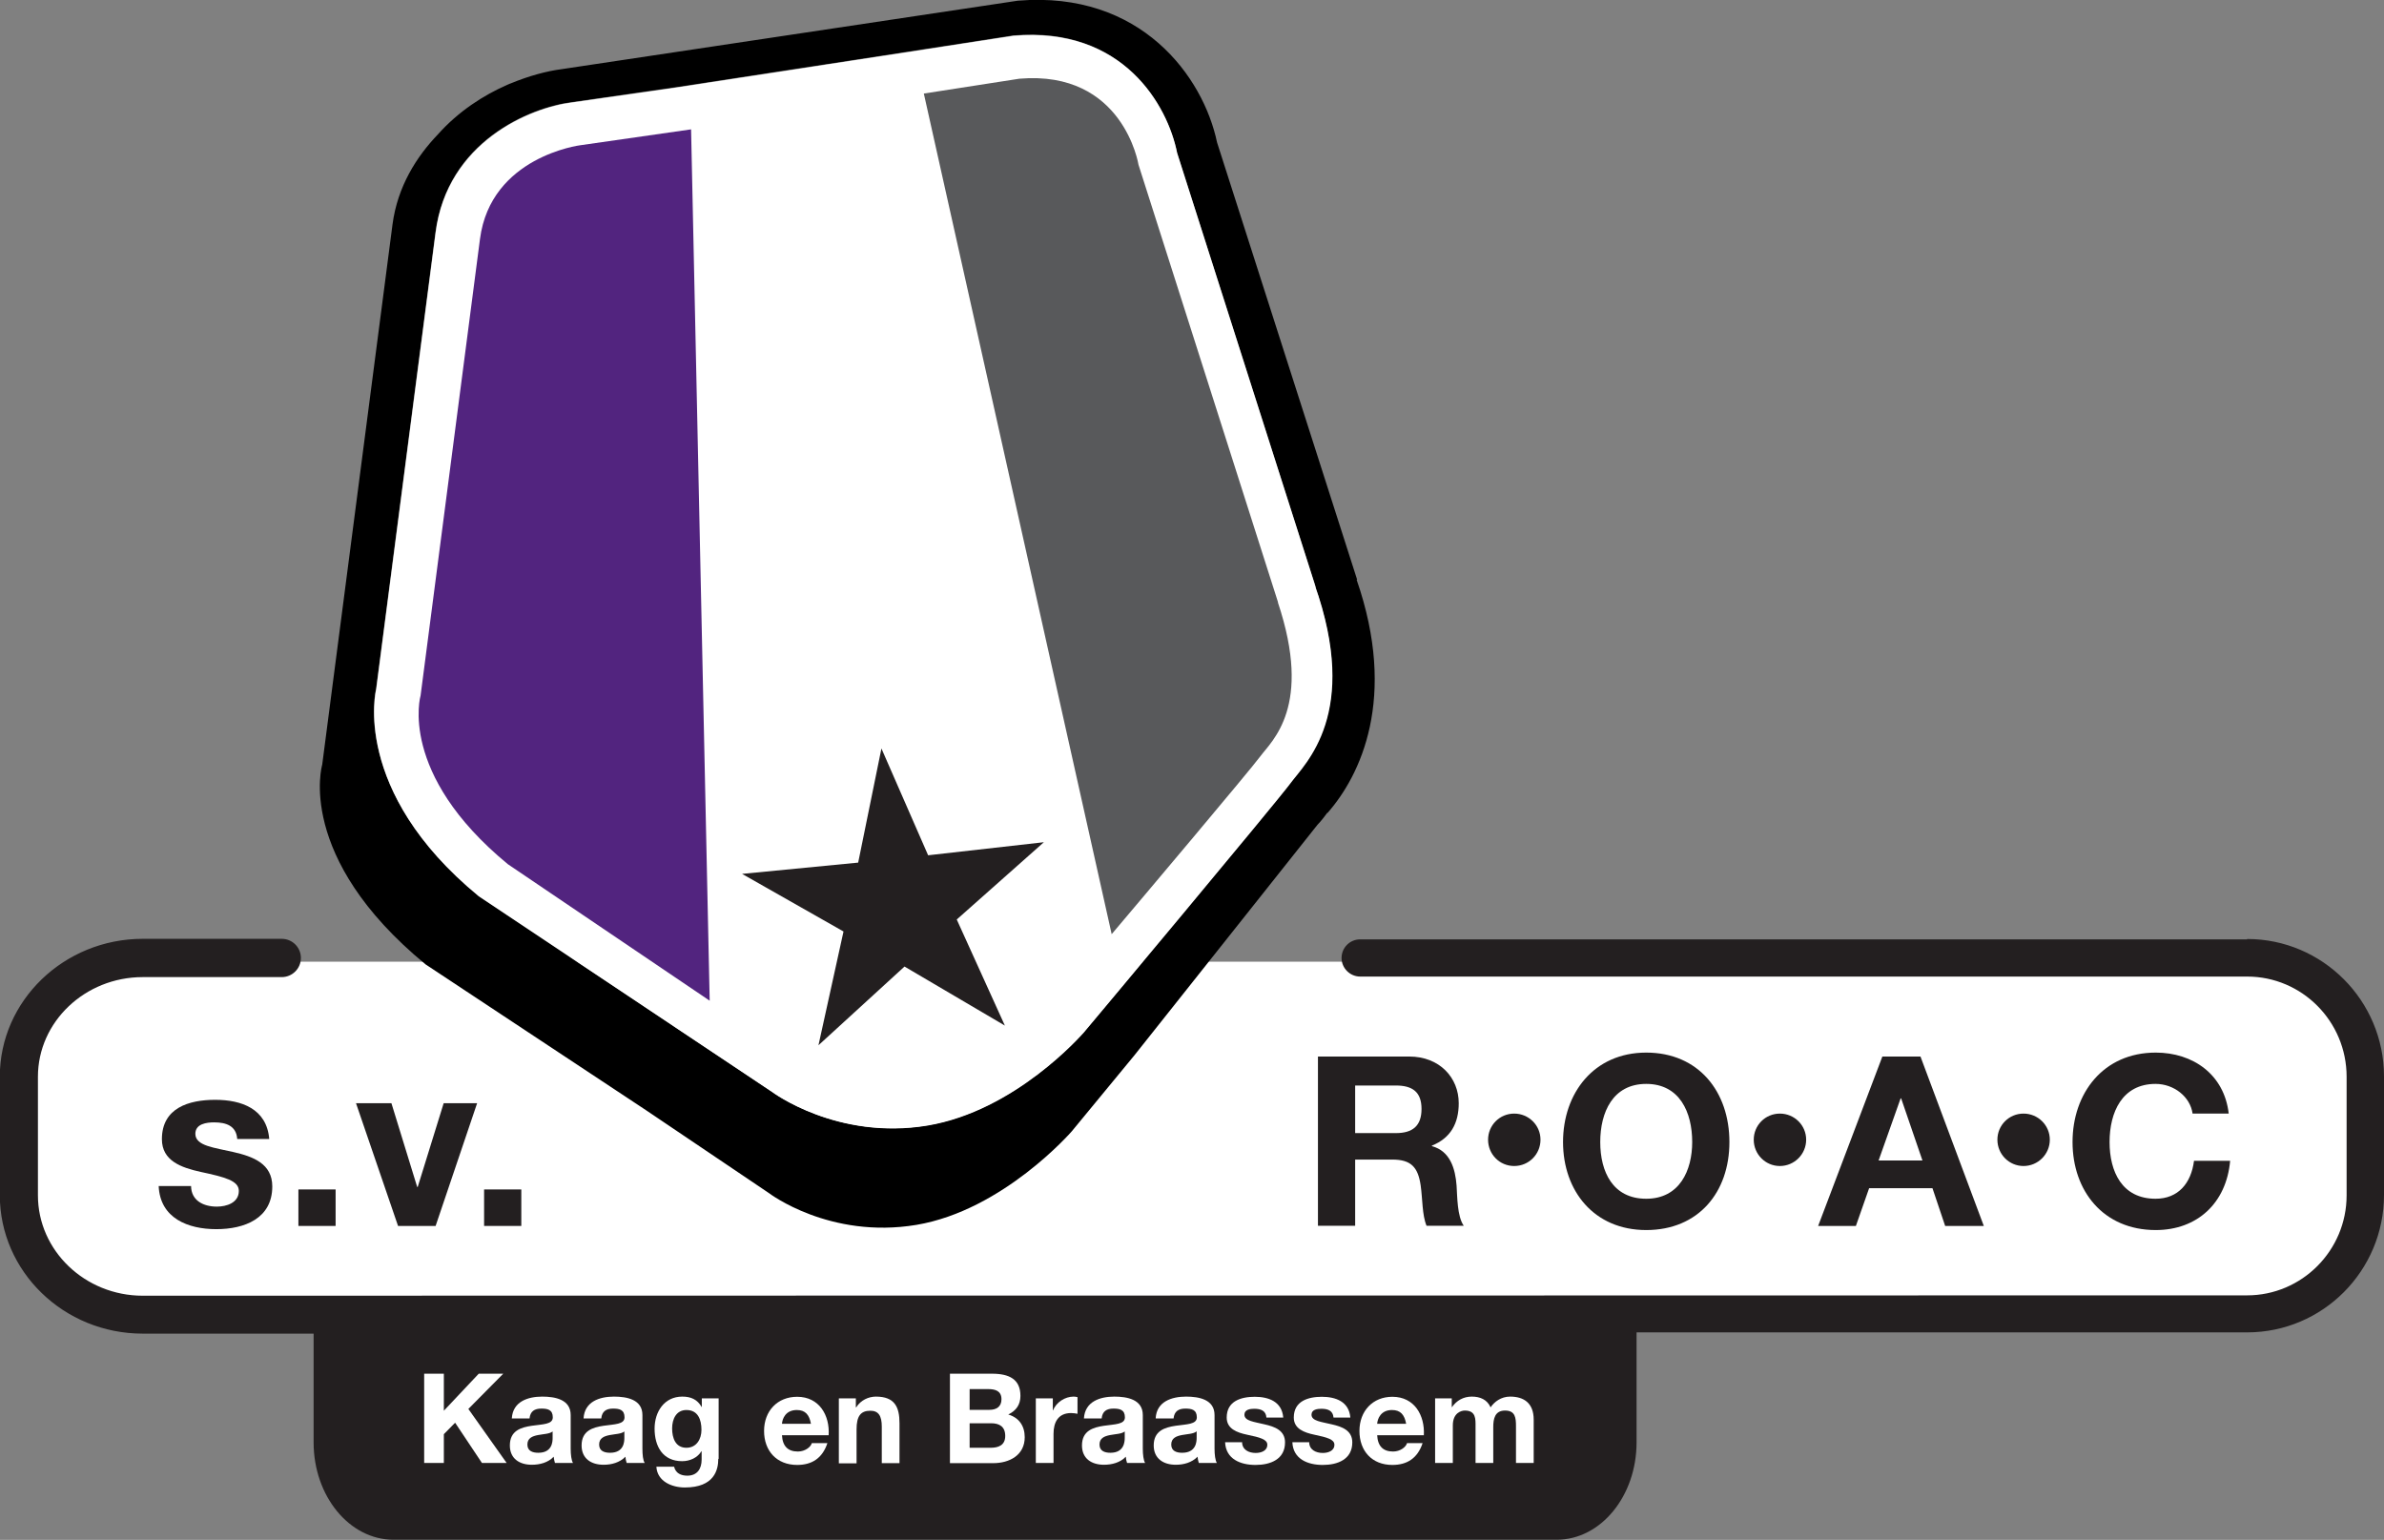 <?xml version="1.0" encoding="UTF-8"?>
<svg id="Laag_2" data-name="Laag 2" xmlns="http://www.w3.org/2000/svg" viewBox="0 0 133.26 86.08">
  <rect x="0" y="0" width="133.26" height="86.08" fill="#808080" stroke="none"/>
  <defs>
    <style>
      .cls-1 {
        fill: #52247f;
      }

      .cls-1, .cls-2, .cls-3, .cls-4, .cls-5 {
        stroke-width: 0px;
      }

      .cls-2 {
        fill: #58595b;
      }

      .cls-4 {
        fill: #fff;
      }

      .cls-5 {
        fill: #231f20;
      }
    </style>
  </defs>
  <g id="Layer_2" data-name="Layer 2">
    <g>
      <path class="cls-4" d="m82.29,73.45l-74.54-.04c-3.82,0-6.92-2.93-6.92-6.55v-6.54c0-3.62,3.1-6.56,6.92-6.56h117.62c3.65,0,6.6,2.94,6.6,6.56v6.54c0,3.62-2.96,6.56-6.6,6.56h-48.37"/>
      <path class="cls-5" d="m125.61,52.51h-49.58c-.58,0-1.04.47-1.04,1.04s.47,1.04,1.04,1.04h49.58c3.07,0,5.56,2.51,5.56,5.6v6.63c0,3.08-2.5,5.59-5.56,5.59l-117.63.02c-3.23,0-5.86-2.52-5.86-5.61v-6.63c0-3.07,2.63-5.57,5.86-5.57h7.77c.59,0,1.07-.48,1.07-1.07s-.48-1.07-1.07-1.07h-7.77c-4.4,0-7.99,3.46-7.99,7.7v6.63c0,4.27,3.58,7.74,7.99,7.74h9.55v6.08c0,3,2,5.44,4.46,5.44h65.03c2.46,0,4.46-2.44,4.46-5.44v-6.15h34.13c4.22,0,7.65-3.44,7.65-7.68v-6.63c0-4.23-3.43-7.68-7.65-7.68Z"/>
      <g id="Tekst">
        <path class="cls-4" d="m23.71,76.79h1.1v2.07l1.95-2.07h1.37l-1.95,1.97,2.14,3.02h-1.38l-1.5-2.25-.63.64v1.61h-1.1v-4.99Z"/>
        <path class="cls-4" d="m28.61,79.28c.06-.93.89-1.21,1.7-1.21.72,0,1.59.16,1.59,1.03v1.88c0,.33.04.66.13.8h-1.01c-.03-.11-.06-.23-.07-.35-.31.33-.78.45-1.22.45-.69,0-1.23-.34-1.23-1.08,0-.82.61-1.01,1.23-1.1.61-.09,1.17-.07,1.17-.47,0-.43-.29-.49-.64-.49-.38,0-.62.15-.66.55h-.99Zm2.29.73c-.17.15-.52.15-.83.21-.31.06-.59.17-.59.53s.29.46.61.46c.78,0,.8-.62.8-.83v-.37Z"/>
        <path class="cls-4" d="m32.62,79.28c.06-.93.89-1.21,1.7-1.21.72,0,1.59.16,1.59,1.03v1.88c0,.33.03.66.13.8h-1.01c-.04-.11-.06-.23-.07-.35-.32.33-.78.45-1.22.45-.69,0-1.23-.34-1.23-1.08,0-.82.62-1.01,1.23-1.1.61-.09,1.17-.07,1.17-.47,0-.43-.29-.49-.64-.49-.38,0-.62.15-.66.55h-.99Zm2.29.73c-.17.15-.52.15-.83.21-.31.06-.59.17-.59.53s.29.46.61.46c.78,0,.8-.62.8-.83v-.37Z"/>
        <path class="cls-4" d="m40.15,81.55c0,.6-.21,1.6-1.87,1.6-.71,0-1.54-.33-1.59-1.16h.99c.09.37.39.5.74.5.55,0,.8-.38.8-.9v-.47h-.01c-.22.37-.65.56-1.08.56-1.08,0-1.54-.82-1.54-1.82,0-.94.54-1.79,1.55-1.79.48,0,.84.16,1.08.58h.01v-.48h.94v3.38Zm-.94-1.62c0-.58-.2-1.11-.84-1.11-.56,0-.8.49-.8,1.03s.19,1.08.8,1.08c.56,0,.84-.48.84-1Z"/>
        <path class="cls-4" d="m43.71,80.22c.03.63.34.92.89.92.4,0,.72-.25.78-.47h.87c-.28.85-.87,1.22-1.69,1.22-1.14,0-1.85-.78-1.85-1.9s.75-1.91,1.85-1.91c1.23,0,1.83,1.03,1.76,2.15h-2.61Zm1.62-.63c-.09-.5-.31-.77-.79-.77-.63,0-.81.49-.83.77h1.62Z"/>
        <path class="cls-4" d="m46.9,78.17h.94v.5h.02c.25-.4.69-.6,1.1-.6,1.06,0,1.32.59,1.32,1.49v2.23h-.99v-2.04c0-.6-.18-.89-.64-.89-.54,0-.77.3-.77,1.04v1.9h-.99v-3.62Z"/>
        <path class="cls-4" d="m53.1,76.79h2.35c.95,0,1.59.3,1.59,1.24,0,.49-.24.83-.68,1.04.61.18.92.65.92,1.27,0,1.01-.86,1.45-1.76,1.45h-2.42v-4.99Zm1.1,2.02h1.11c.38,0,.67-.17.67-.59,0-.48-.36-.57-.75-.57h-1.03v1.17Zm0,2.12h1.18c.43,0,.81-.14.81-.66s-.32-.71-.79-.71h-1.2v1.37Z"/>
        <path class="cls-4" d="m57.91,78.17h.94v.67h.01c.18-.45.67-.77,1.15-.77.07,0,.15.01.22.03v.93c-.09-.02-.24-.04-.36-.04-.73,0-.98.53-.98,1.16v1.63h-.99v-3.62Z"/>
        <path class="cls-4" d="m60.59,79.28c.06-.93.89-1.21,1.7-1.21.72,0,1.59.16,1.59,1.03v1.88c0,.33.04.66.13.8h-1.01c-.04-.11-.06-.23-.07-.35-.31.33-.78.45-1.22.45-.69,0-1.23-.34-1.23-1.08,0-.82.62-1.01,1.23-1.1.61-.09,1.17-.07,1.17-.47,0-.43-.29-.49-.64-.49-.38,0-.62.15-.66.55h-.99Zm2.29.73c-.17.15-.52.15-.83.21-.31.06-.59.17-.59.53s.29.46.61.46c.77,0,.8-.62.8-.83v-.37Z"/>
        <path class="cls-4" d="m64.6,79.28c.05-.93.89-1.21,1.7-1.21.72,0,1.59.16,1.59,1.03v1.88c0,.33.04.66.13.8h-1.01c-.03-.11-.06-.23-.07-.35-.32.33-.78.45-1.22.45-.68,0-1.23-.34-1.23-1.08,0-.82.62-1.01,1.23-1.1.61-.09,1.18-.07,1.18-.47,0-.43-.29-.49-.64-.49-.38,0-.62.15-.66.55h-.99Zm2.29.73c-.17.15-.52.15-.83.21-.31.06-.59.17-.59.53s.29.46.61.46c.78,0,.81-.62.81-.83v-.37Z"/>
        <path class="cls-4" d="m69.43,80.61c0,.43.37.61.76.61.29,0,.65-.11.65-.46,0-.3-.41-.41-1.13-.56-.57-.12-1.14-.33-1.14-.96,0-.92.8-1.16,1.57-1.16s1.52.27,1.59,1.16h-.94c-.03-.39-.32-.49-.68-.49-.22,0-.55.04-.55.33,0,.36.56.4,1.12.54.58.13,1.15.34,1.15,1.01,0,.95-.82,1.26-1.65,1.26s-1.66-.32-1.7-1.27h.94Z"/>
        <path class="cls-4" d="m73.18,80.61c0,.43.37.61.76.61.29,0,.65-.11.65-.46,0-.3-.41-.41-1.12-.56-.57-.12-1.15-.33-1.15-.96,0-.92.8-1.16,1.57-1.16s1.52.27,1.59,1.16h-.94c-.03-.39-.32-.49-.68-.49-.22,0-.55.04-.55.33,0,.36.56.4,1.13.54.58.13,1.15.34,1.15,1.01,0,.95-.82,1.26-1.65,1.26s-1.66-.32-1.7-1.27h.95Z"/>
        <path class="cls-4" d="m76.98,80.22c.03.63.34.92.89.92.4,0,.72-.25.78-.47h.87c-.28.85-.87,1.22-1.69,1.22-1.14,0-1.84-.78-1.84-1.9s.75-1.91,1.84-1.91c1.23,0,1.82,1.03,1.76,2.15h-2.61Zm1.62-.63c-.09-.5-.31-.77-.79-.77-.63,0-.81.49-.83.77h1.62Z"/>
        <path class="cls-4" d="m80.21,78.17h.94v.49h.01c.26-.37.64-.59,1.11-.59s.86.17,1.05.6c.21-.31.59-.6,1.09-.6.77,0,1.32.36,1.32,1.29v2.42h-.99v-2.05c0-.48-.04-.88-.61-.88s-.66.46-.66.92v2.01h-.99v-2.03c0-.42.03-.9-.6-.9-.2,0-.67.13-.67.83v2.1h-.99v-3.62Z"/>
      </g>
      <g>
        <path class="cls-3" d="m75.86,32.4l-7.83-24.44c-.76-3.64-4.23-8.5-11.14-7.92l-25.52,3.83c-.78.1-1.78.36-2.84.8h-.01s-.06.03-.16.07c-1.33.58-2.73,1.48-3.88,2.77-1.19,1.24-2.26,2.91-2.54,5.04l-3.93,30.2s-1.52,5.15,5.78,11.16l12.32,8.15,6.88,4.64s3.38,2.58,8.24,1.77c4.86-.82,8.68-5.23,8.68-5.23l3.51-4.26,10.22-12.87h0s.24-.24.54-.66l.02-.02v.02c1.85-2.1,3.93-6.43,1.63-13.05Zm-3.73,11.36c-.82,1.11-11.51,13.89-11.55,13.93-.16.18-3.85,4.39-8.74,5.21-5.06.85-8.68-1.87-8.68-1.87l-16.41-10.95c-7.17-5.9-5.73-11.57-5.73-11.57,0,0,3.32-25.52,3.32-25.52.66-5.09,5.29-6.99,7.61-7.28l5.86-.84,12.67-1.94,6.16-.95c6.15-.53,8.63,3.93,9.15,6.55l7.77,24.35-.09-.23c2.55,7.21-.53,9.98-1.35,11.09Z"/>
        <path class="cls-4" d="m73.48,32.67l.09.23-7.77-24.35c-.52-2.63-3-7.08-9.15-6.55l-6.16.95-12.67,1.94-5.86.84c-2.32.29-6.96,2.2-7.61,7.28,0,0-3.32,25.52-3.32,25.52,0,0-1.44,5.67,5.73,11.57l16.41,10.95s3.62,2.71,8.68,1.87c4.89-.82,8.58-5.03,8.74-5.21.04-.04,10.73-12.82,11.55-13.93.82-1.11,3.9-3.88,1.35-11.09Z"/>
      </g>
      <path class="cls-2" d="m71.44,33.67l-7.8-24.46s-.84-5.3-6.66-4.81l-5.34.83,10.5,46.99c1.71-2.02,7.74-9.17,8.3-9.93.66-.89,2.94-2.79.99-8.62Z"/>
      <path class="cls-1" d="m38.64,7.23l-6.21.89s-5,.63-5.6,5.24l-3.32,25.52s-1.28,4.36,4.88,9.43l11.28,7.63-1.04-48.7Z"/>
      <polygon class="cls-5" points="49.27 41.84 51.88 47.81 58.35 47.08 53.48 51.4 56.17 57.33 50.56 54.03 45.75 58.43 47.15 52.07 41.48 48.85 47.97 48.22 49.27 41.84"/>
      <g>
        <path class="cls-5" d="m10.68,66.3c.01.82.7,1.15,1.44,1.15.54,0,1.23-.21,1.23-.88,0-.57-.78-.77-2.13-1.06-1.09-.24-2.17-.62-2.17-1.83,0-1.75,1.51-2.2,2.98-2.2s2.88.5,3.02,2.19h-1.79c-.05-.73-.61-.93-1.29-.93-.42,0-1.05.08-1.05.64,0,.68,1.06.77,2.13,1.02,1.1.25,2.17.65,2.17,1.92,0,1.8-1.56,2.39-3.13,2.39s-3.14-.6-3.22-2.41h1.79Z"/>
        <path class="cls-5" d="m16.68,66.49h2.08v2.04h-2.08v-2.04Z"/>
        <path class="cls-5" d="m24.34,68.53h-2.09l-2.35-6.86h1.98l1.44,4.68h.03l1.45-4.68h1.87l-2.32,6.86Z"/>
        <path class="cls-5" d="m27.06,66.49h2.08v2.04h-2.08v-2.04Z"/>
      </g>
      <g>
        <path class="cls-5" d="m73.67,59.06h5.1c1.7,0,2.77,1.18,2.77,2.61,0,1.12-.45,1.95-1.5,2.37v.03c1.02.27,1.31,1.26,1.38,2.21.04.6.03,1.71.4,2.24h-2.08c-.25-.6-.22-1.51-.33-2.27-.15-1-.53-1.43-1.58-1.43h-2.08v3.7h-2.08v-9.47Zm2.08,4.28h2.28c.93,0,1.43-.4,1.43-1.35s-.51-1.31-1.43-1.31h-2.28v2.66Z"/>
        <path class="cls-5" d="m84.64,62.25c.81,0,1.47.65,1.47,1.46s-.65,1.47-1.47,1.47-1.46-.66-1.46-1.47.65-1.46,1.46-1.46Z"/>
        <path class="cls-5" d="m92.02,58.84c2.93,0,4.65,2.19,4.65,5s-1.73,4.92-4.65,4.92-4.65-2.19-4.65-4.92,1.72-5,4.65-5Zm0,8.17c1.87,0,2.57-1.59,2.57-3.17,0-1.66-.7-3.25-2.57-3.25s-2.57,1.59-2.57,3.25.7,3.17,2.57,3.17Z"/>
        <path class="cls-5" d="m99.49,62.25c.81,0,1.47.65,1.47,1.46s-.66,1.47-1.47,1.47-1.46-.66-1.46-1.47.65-1.46,1.46-1.46Z"/>
        <path class="cls-5" d="m105.21,59.06h2.14l3.54,9.47h-2.16l-.71-2.11h-3.54l-.74,2.11h-2.11l3.59-9.47Zm-.2,5.81h2.45l-1.19-3.47h-.03l-1.23,3.47Z"/>
        <path class="cls-5" d="m113.11,62.25c.81,0,1.47.65,1.47,1.46s-.66,1.47-1.47,1.47-1.46-.66-1.46-1.47.65-1.46,1.46-1.46Z"/>
        <path class="cls-5" d="m122.56,62.25c-.13-.94-1.04-1.66-2.07-1.66-1.87,0-2.57,1.59-2.57,3.25s.7,3.17,2.57,3.17c1.27,0,1.99-.87,2.15-2.12h2.02c-.21,2.36-1.84,3.87-4.16,3.87-2.93,0-4.65-2.19-4.65-4.92s1.72-5,4.65-5c2.08,0,3.83,1.22,4.08,3.41h-2.01Z"/>
      </g>
    </g>
  </g>
</svg>